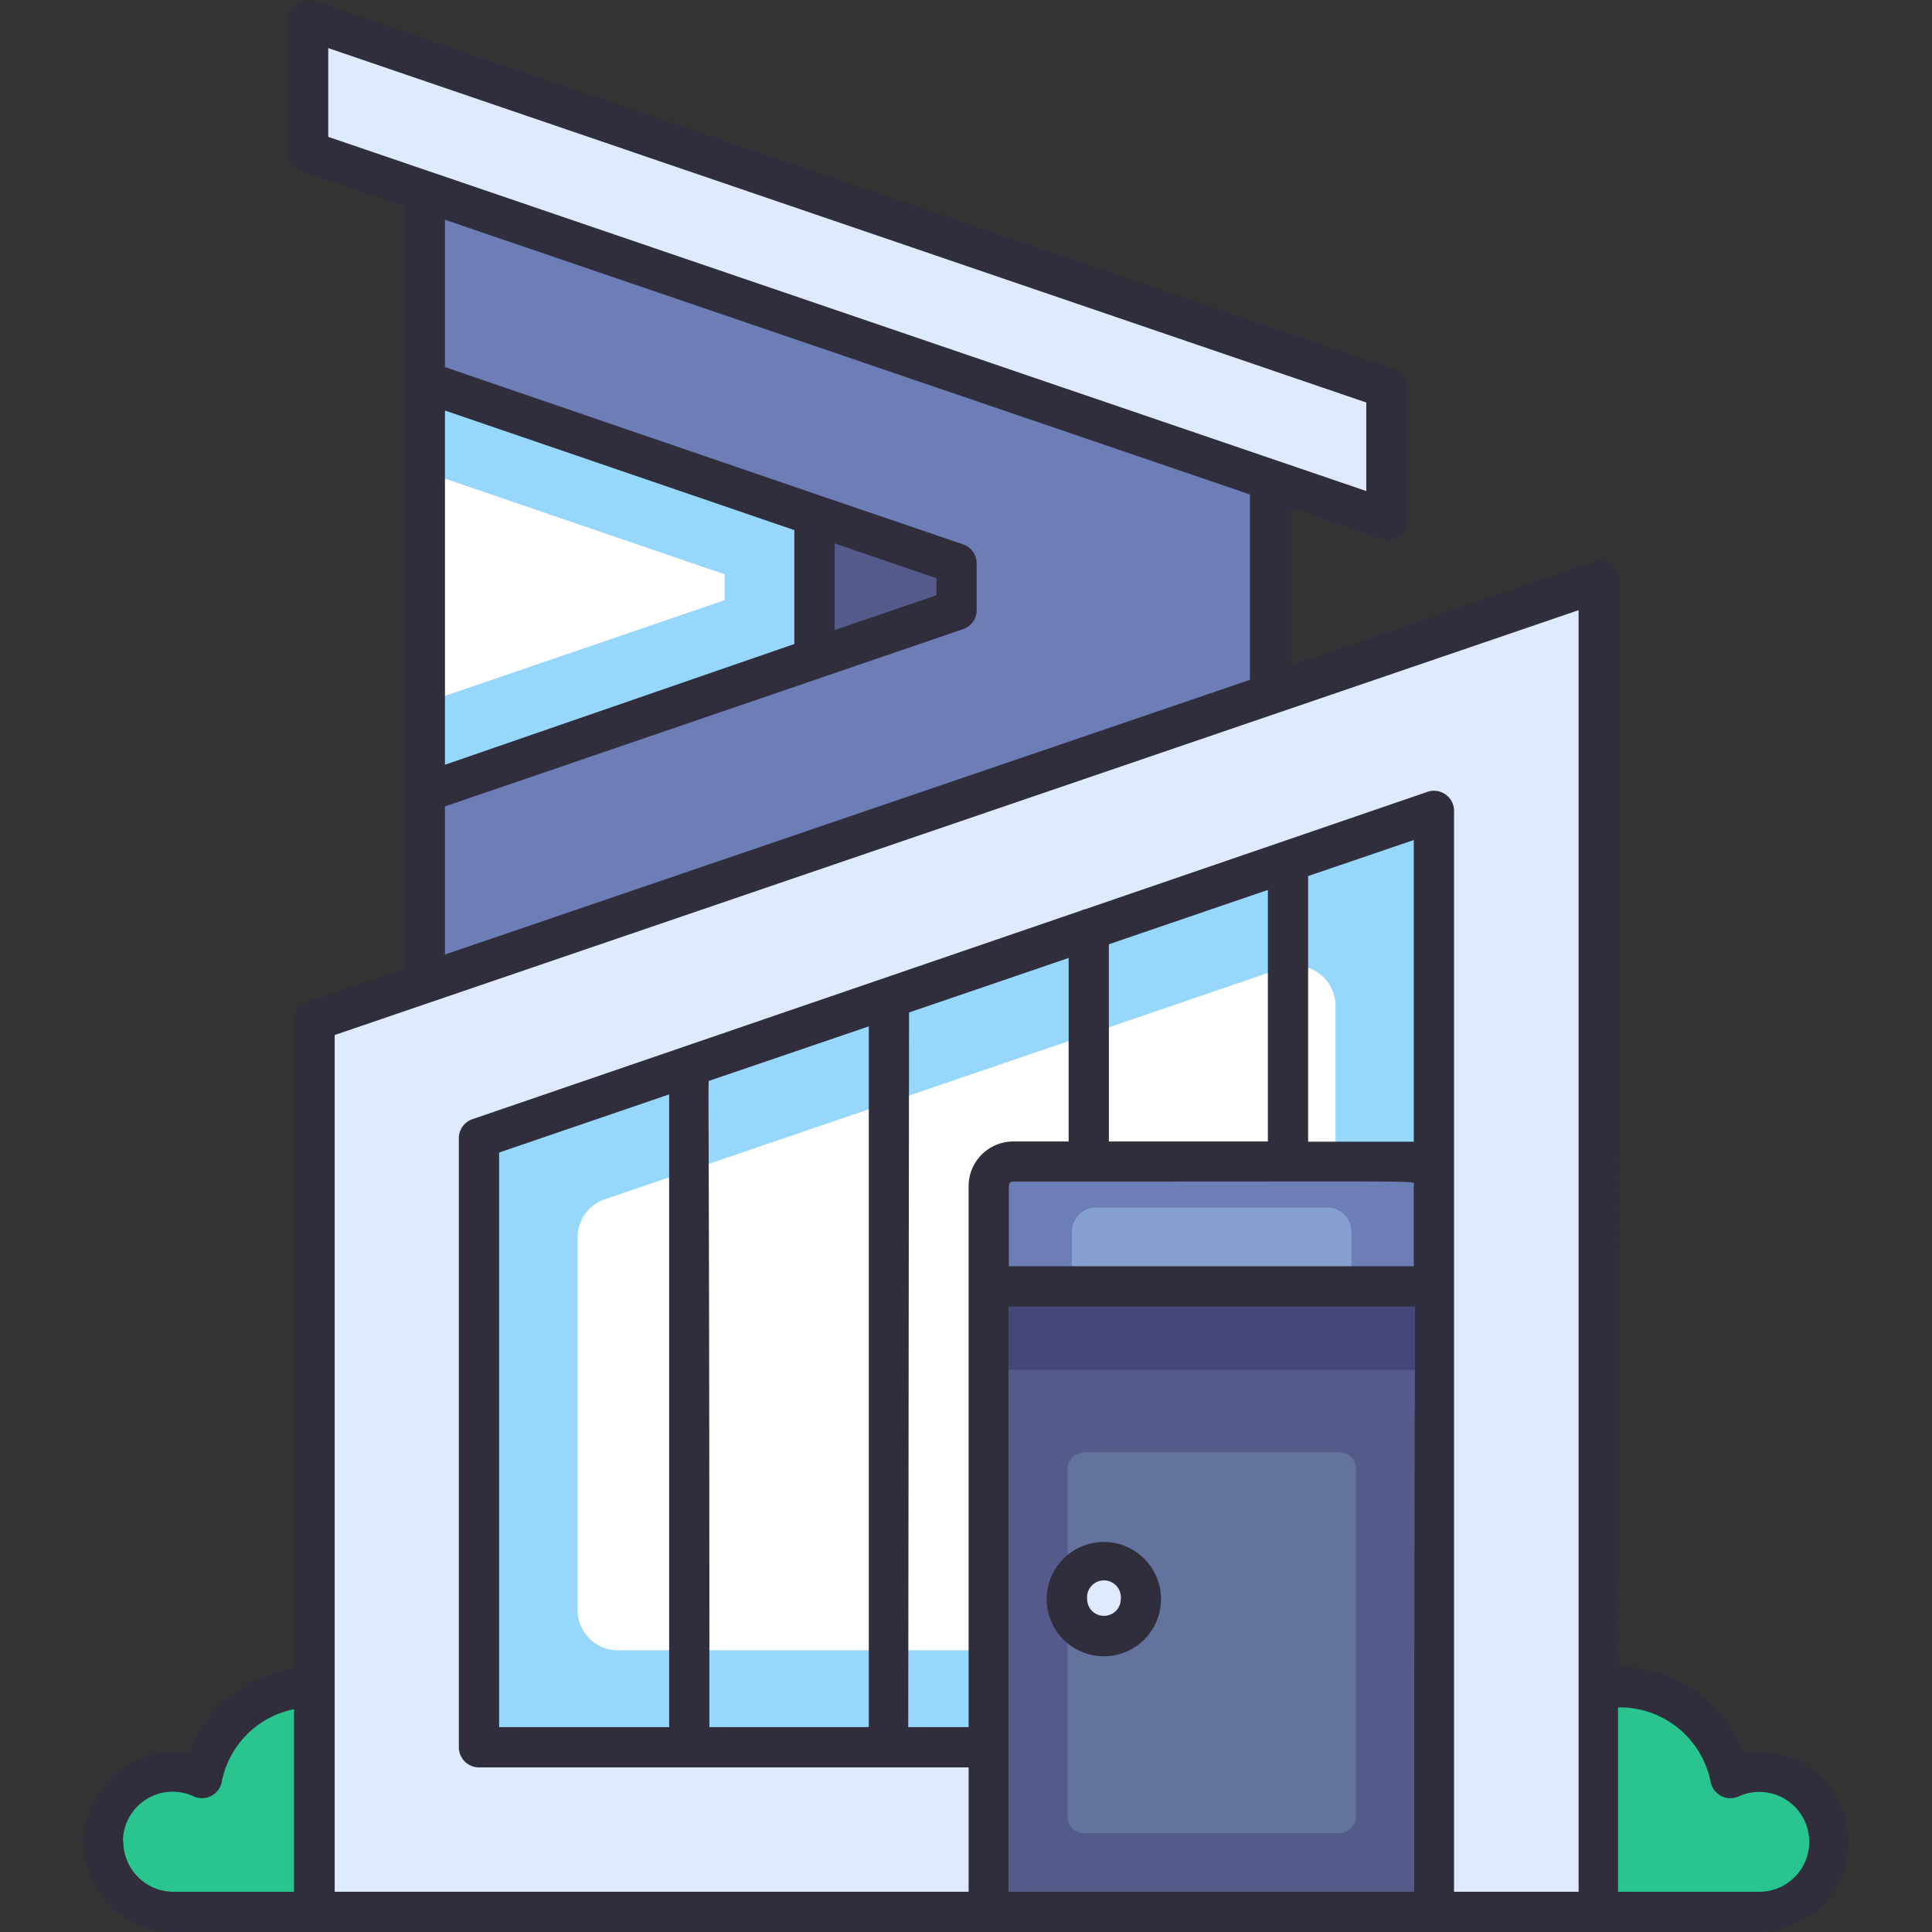 <svg xmlns="http://www.w3.org/2000/svg"  viewBox="0 0 96 96" width="50px" height="50px"><rect x="0" y="0" width="96" height="96" fill="#333333" stroke="none"/><g data-name="Modern House"><polygon fill="#6d7db6" points="63.09 23.86 63.09 34.5 21.11 48.84 21.11 9.52 63.09 23.86"/><polygon fill="#deeaff" points="68.88 19.3 68.88 25.82 15.31 7.52 15.31 1 68.88 19.3"/><polygon fill="#97d7fc" points="47.53 28.04 47.53 30.32 21.11 39.36 21.11 19 47.53 28.04"/><polygon fill="#fff" points="36.01 28.54 36.01 29.82 21.11 34.92 21.11 23.44 36.01 28.54"/><polygon fill="#545a89" points="40.47 25.63 40.47 32.73 47.53 30.32 47.53 28.04 40.47 25.63"/><path fill="#2ac58f" d="M15.53,83.84a5.57,5.57,0,0,0-5.47,4.52A3.48,3.48,0,1,0,8.61,95h6.92a5.58,5.58,0,0,0,0-11.16Z"/><path fill="#2ac58f" d="M80.47,83.84a5.57,5.57,0,0,1,5.47,4.52A3.48,3.48,0,1,1,87.39,95H80.47a5.58,5.58,0,0,1,0-11.16Z"/><polygon fill="#deeaff" points="15.62 50.72 15.62 95 79.44 95 79.44 28.92 15.62 50.72"/><path fill="#97d7fc" d="M71.26,40.35V86.83H23.8V56.56Z"/><path fill="#fff" d="M28.7,80V61.46A2,2,0,0,1,30,59.61C32.21,58.86,66,47.34,63.78,48.07a2,2,0,0,1,2.58,1.85V80a2,2,0,0,1-2,2H30.65A2,2,0,0,1,28.7,80Z"/><rect width="22.15" height="31.08" x="49.13" y="63.92" fill="#545a89"/><rect width="18.93" height="14.32" x="50.74" y="74.46" fill="#63739d" rx=".8" transform="rotate(-90 60.21 81.62)"/><rect width="22.15" height="4.14" x="49.13" y="63.92" fill="#45467a"/><path fill="#6d7db6" d="M50.34,57.72H70.07a1.21,1.21,0,0,1,1.21,1.21v5a0,0,0,0,1,0,0H49.13a0,0,0,0,1,0,0v-5A1.21,1.21,0,0,1,50.34,57.72Z"/><path fill="#86a0cf" d="M54.47,60H65.94a1.21,1.21,0,0,1,1.21,1.21v2.68a0,0,0,0,1,0,0H53.26a0,0,0,0,1,0,0V61.25A1.21,1.21,0,0,1,54.47,60Z"/><circle cx="54.85" cy="79.46" r="1.84" fill="#deeaff"/><path fill="#302d3d" d="M86.63,87.1a6.6,6.6,0,0,0-6.16-4.26c-.1,0,0,2,0-53.92a1,1,0,0,0-1.32-1l-15,5.13V25.23c4.71,1.61,4.54,1.58,4.8,1.58a1,1,0,0,0,1-1V19.3a1,1,0,0,0-.68-.95L15.64.05a1,1,0,0,0-1.33,1V7.51a1,1,0,0,0,.68,1l5.12,1.75V48.13L15.3,49.77a1,1,0,0,0-.67.94v32.2A6.57,6.57,0,0,0,9.38,87.1,4.48,4.48,0,1,0,8.61,96H87.4a4.48,4.48,0,1,0-.77-8.9ZM16.31,6.8V2.39L67.89,20v4.4ZM41.47,27l5.06,1.73v.85l-5.06,1.73Zm-2,5L22.11,38V20.4l17.36,5.94ZM22.11,47.43V40.07l25.75-8.81a1,1,0,0,0,.67-1V28a1,1,0,0,0-.67-.95c-9.41-3.21-3.34-1.13-25.75-8.81V10.92l40,13.65v9.21Zm-16,44.08a2.47,2.47,0,0,1,3.51-2.25,1,1,0,0,0,1.4-.72,4.57,4.57,0,0,1,3.59-3.61V94h-6A2.49,2.49,0,0,1,6.13,91.51Zm44,2.49V64.92H70.27c.1,0,0-.85,0,29.08ZM35.25,85.82c0-33.59-.1-32.08,0-32.12L43.17,51V85.82Zm-10.45,0V57.27l8.45-2.89V85.82ZM45.17,50.31,53.1,47.6v9.12H50.35a2.22,2.22,0,0,0-2.22,2.21V85.82h-3ZM63,44.22v12.5H55.1v-9.8Zm7.25,14.63v4.07H50.13v-4a.21.21,0,0,1,.22-.21C71.37,58.72,70.19,58.65,70.27,58.85Zm0-2.12c-.1,0,.14,0-5.25,0V43.53l5.25-1.79Zm2,37.27c0-53.27,0-26.69,0-53.65a1,1,0,0,0-1.33-1l-17,5.83a.55.55,0,0,0-.18.06h0L23.48,55.61a1,1,0,0,0-.68,1V86.82a1,1,0,0,0,1,1H48.13V94H16.63V51.43L78.44,30.32V94ZM87.4,94h-7V84.84A4.6,4.6,0,0,1,85,88.54a1,1,0,0,0,1.4.72,2.48,2.48,0,1,1,1,4.74Z"/><path fill="#302d3d" d="M54.86,76.62a2.84,2.84,0,1,0,2.83,2.84A2.84,2.84,0,0,0,54.86,76.62Zm0,3.67a.83.83,0,0,1-.84-.83.84.84,0,1,1,1.67,0A.83.83,0,0,1,54.86,80.29Z"/></g></svg>